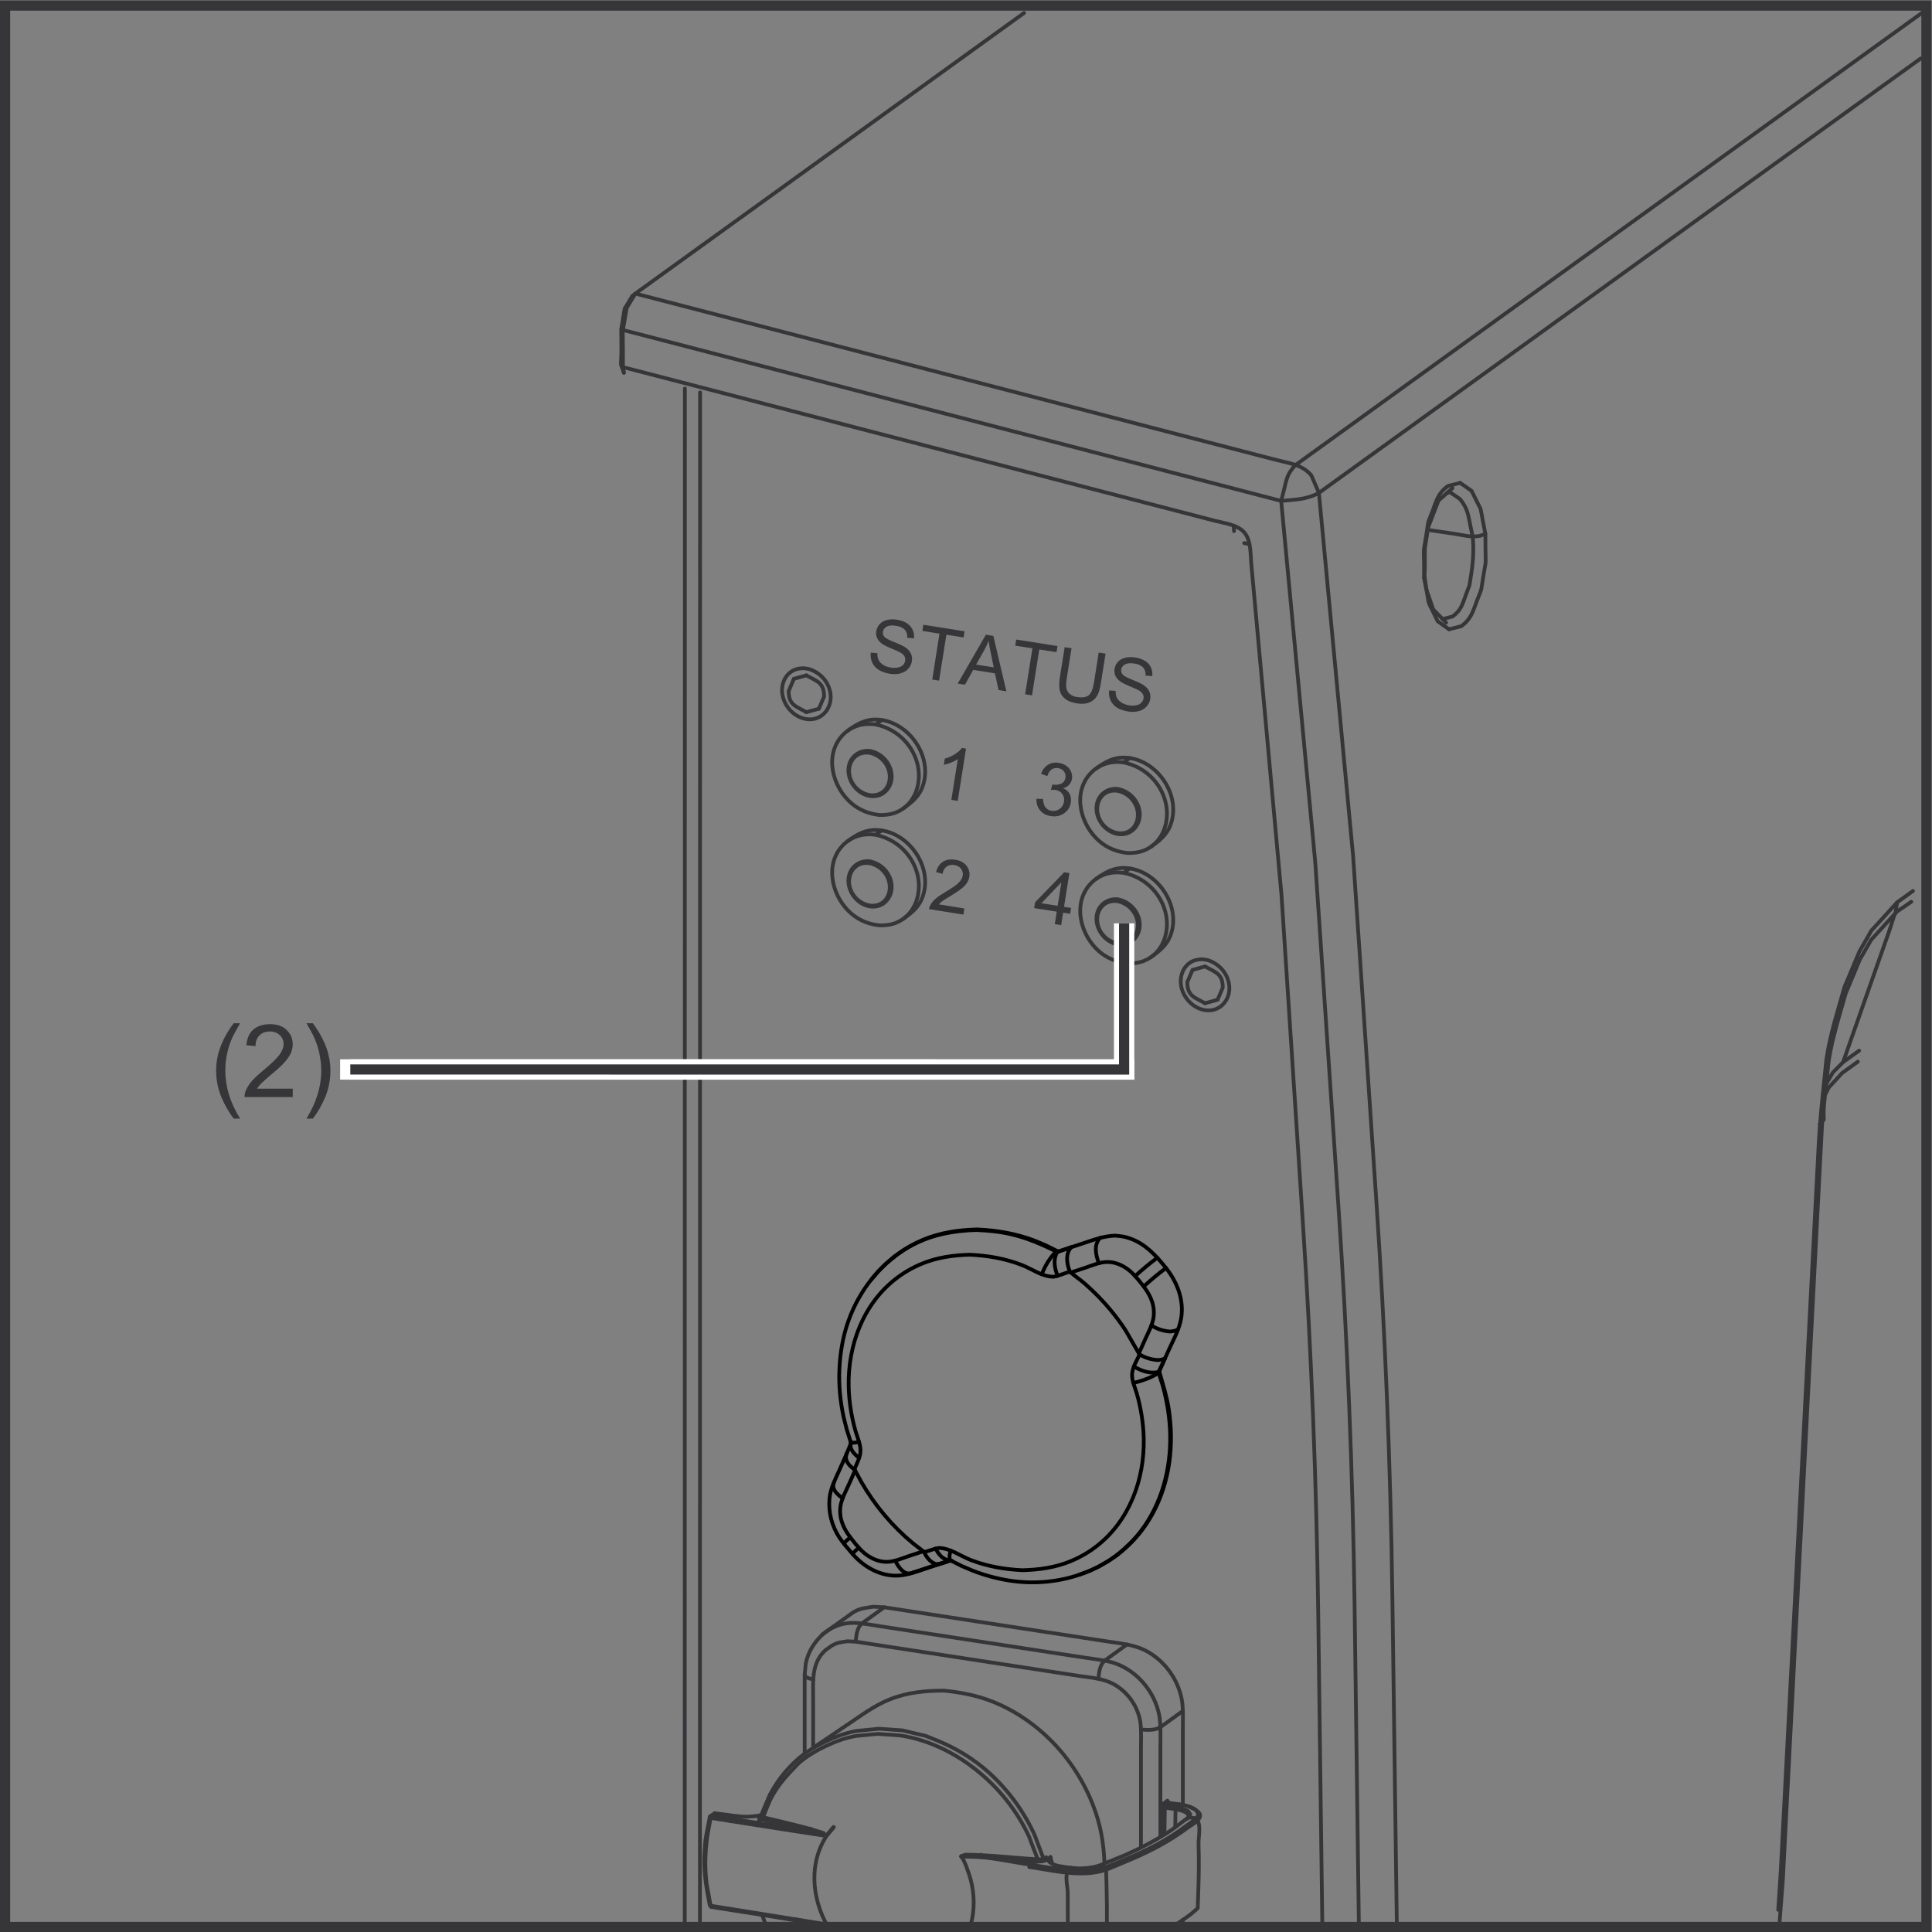 <?xml version="1.0" encoding="UTF-8" standalone="no"?>
<svg
   xmlns:dc="http://purl.org/dc/elements/1.1/"
   xmlns:cc="http://creativecommons.org/ns#"
   xmlns:rdf="http://www.w3.org/1999/02/22-rdf-syntax-ns#"
   xmlns:svg="http://www.w3.org/2000/svg"
   xmlns="http://www.w3.org/2000/svg"
   xmlns:sodipodi="http://sodipodi.sourceforge.net/DTD/sodipodi-0.dtd"
   xmlns:inkscape="http://www.inkscape.org/namespaces/inkscape"
   version="1.1"
   id="svg2"
   xml:space="preserve"
   width="253.227"
   height="253.227"
   viewBox="0 0 253.227 253.227"
   sodipodi:docname="secured..eps"><rect x="0" y="0" width="253.227" height="253.227" fill="#808080" stroke="none"/><defs
     id="defs6"><clipPath
       clipPathUnits="userSpaceOnUse"
       id="clipPath258"><path
         d="M 0,0 V 0 0 0 Z"
         clip-rule="evenodd"
         id="path256" /></clipPath></defs><sodipodi:namedview
     pagecolor="#ffffff"
     bordercolor="#666666"
     borderopacity="1"
     objecttolerance="10"
     gridtolerance="10"
     guidetolerance="10"
     inkscape:pageopacity="0"
     inkscape:pageshadow="2"
     inkscape:window-width="640"
     inkscape:window-height="480"
     id="namedview4" /><g
     id="g10"
     inkscape:groupmode="layer"
     inkscape:label="ink_ext_XXXXXX"
     transform="matrix(1.333,0,0,-1.333,0,253.227)"><g
       id="g12"
       transform="scale(0.1)"><path
         d="m 613.449,1533.17 c -4.488,12.57 -2.449,4.41 -2.449,25.07 0,21.6 -0.969,12.24 1.59,28.09 0,0 0,0 1.582,9.82 0,0 0,0 7.617,12.62 0,0 0,0 2.93,2.23 0,0 0,0 15.562,11.24 0,0 0,0 366.659,264.7"
         style="fill:none;stroke:#363639;stroke-width:3.69;stroke-linecap:round;stroke-linejoin:miter;stroke-miterlimit:4;stroke-dasharray:none;stroke-opacity:1"
         id="path14" /><path
         d="m 1889.66,1886.92 c 0,0 0,0 -600.19,-433.2 0,0 0,0 -15.54,-11.22 -8.59,-8.92 -8.77,-14.14 -11.47,-24.66 0,0 0,0 -2.72,-10.68 0,0 0,0 1.81,-19.1 0,0 0,0 29.96,-317.93 0,0 0,0 1.79,-19.13 0,0 0,0 1.29,-19.15 0,0 0,0 21.38,-317.338 8.82,-130.883 14.16,-262.102 15.94,-393.184 0,0 0,0 4.24,-315.418"
         style="fill:none;stroke:#363639;stroke-width:3.69;stroke-linecap:round;stroke-linejoin:miter;stroke-miterlimit:4;stroke-dasharray:none;stroke-opacity:1"
         id="path16" /><path
         d="m 1888.55,1842.17 c 0,0 0,0 -576.15,-415.89 0,0 0,0 -15.55,-11.26 -12.17,-6.62 -23.87,-6.6 -37.11,-7.86 0,0 0,0 -18.56,4.83 0,0 0,0 -610.09,158.43 0,0 0,0 -18.59,4.79 0,0 0,0 -1.5,1.29"
         style="fill:none;stroke:#363639;stroke-width:3.69;stroke-linecap:round;stroke-linejoin:miter;stroke-miterlimit:4;stroke-dasharray:none;stroke-opacity:1"
         id="path18" /><path
         d="m 860.898,1078.84 c 19.622,-4.04 35.454,-18.27 40.903,-37.73 5.238,-18.9 -1.52,-41.05 -20.77,-48.801 -5.211,-2.09 -10.402,-2.559 -15.91,-2.559 -10.441,1.031 -19.84,4.66 -27.902,11.51 -18.547,15.71 -26.918,46.79 -9.289,66.4 5.359,5.95 12.679,9.87 20.59,11.18 2.71,0.39 5.48,0.54 8.218,0.39 0,0 0,0 4.16,-0.39 0,0 0,0 6.051,4.32"
         style="fill:none;stroke:#363639;stroke-width:3.69;stroke-linecap:round;stroke-linejoin:miter;stroke-miterlimit:4;stroke-dasharray:none;stroke-opacity:1"
         id="path20" /><path
         d="m 833.852,1072.9 c 8.988,6.51 17.437,11.24 28.918,10.65 31.41,-1.58 56.128,-38.19 43.609,-67.74 -3.848,-9.01 -10.649,-14.16 -18.367,-19.732"
         style="fill:none;stroke:#363639;stroke-width:3.69;stroke-linecap:round;stroke-linejoin:miter;stroke-miterlimit:4;stroke-dasharray:none;stroke-opacity:1"
         id="path22" /><path
         d="m 855.488,1052.72 c 0,0 0,0 -2.078,0.24 -12.89,-0.01 -21.199,-10.9 -18.82,-23.54 1.898,-10.27 10.359,-19.41 20.898,-21.02 13.75,-2.08 23.352,10.25 20.942,23.31 -2.008,10.65 -10.399,18.84 -20.942,21.01"
         style="fill:none;stroke:#363639;stroke-width:3.69;stroke-linecap:round;stroke-linejoin:miter;stroke-miterlimit:4;stroke-dasharray:none;stroke-opacity:1"
         id="path24" /><path
         d="m 854.922,1050.94 c 9.168,-1.85 16.609,-8.58 19.137,-17.68 2.492,-8.88 -0.719,-19.32 -9.7,-22.93 -2.449,-0.97 -4.91,-1.21 -7.5,-1.21 -10.007,1.04 -18.418,8.12 -21.16,17.89 -2.648,9.55 1.34,20.68 11.539,23.54 2.563,0.71 5.032,0.65 7.684,0.39"
         style="fill:none;stroke:#363639;stroke-width:3.69;stroke-linecap:round;stroke-linejoin:miter;stroke-miterlimit:4;stroke-dasharray:none;stroke-opacity:1"
         id="path26" /><path
         d="m 1104.83,1041.41 c 19.58,-3.99 35.42,-18.28 40.86,-37.7 5.28,-18.882 -1.49,-41.05 -20.73,-48.788 -5.19,-2.082 -10.4,-2.582 -15.93,-2.582 -10.42,1.09 -19.82,4.719 -27.92,11.531 -18.54,15.731 -26.9,46.819 -9.25,66.399 5.35,5.99 12.67,9.88 20.6,11.14 2.73,0.45 5.47,0.56 8.21,0.45 0,0 0,0 4.16,-0.45 0,0 0,0 6.02,4.34"
         style="fill:none;stroke:#363639;stroke-width:3.69;stroke-linecap:round;stroke-linejoin:miter;stroke-miterlimit:4;stroke-dasharray:none;stroke-opacity:1"
         id="path28" /><path
         d="m 1077.78,1035.52 c 8.99,6.48 17.41,11.28 28.87,10.69 31.48,-1.61 56.16,-38.25 43.65,-67.78 -3.86,-9.039 -10.68,-14.129 -18.36,-19.75"
         style="fill:none;stroke:#363639;stroke-width:3.69;stroke-linecap:round;stroke-linejoin:miter;stroke-miterlimit:4;stroke-dasharray:none;stroke-opacity:1"
         id="path30" /><path
         d="m 1099.41,1015.37 c 0,0 0,0 -2.07,0.2 -12.9,-0.03 -21.2,-10.91 -18.85,-23.48 1.94,-10.32 10.39,-19.442 20.92,-21.059 13.78,-2.121 23.36,10.278 20.95,23.27 -1.99,10.709 -10.4,18.919 -20.95,21.069"
         style="fill:none;stroke:#363639;stroke-width:3.69;stroke-linecap:round;stroke-linejoin:miter;stroke-miterlimit:4;stroke-dasharray:none;stroke-opacity:1"
         id="path32" /><path
         d="m 1098.81,1013.58 c 9.21,-1.9 16.64,-8.6 19.2,-17.74 2.47,-8.84 -0.71,-19.231 -9.73,-22.879 -2.44,-0.981 -4.9,-1.16 -7.49,-1.16 -10.04,0.969 -18.43,8.09 -21.14,17.879 -2.65,9.531 1.31,20.65 11.49,23.45 2.57,0.74 5.04,0.72 7.67,0.45"
         style="fill:none;stroke:#363639;stroke-width:3.69;stroke-linecap:round;stroke-linejoin:miter;stroke-miterlimit:4;stroke-dasharray:none;stroke-opacity:1"
         id="path34" /><path
         d="m 1104.87,1149.96 c 19.57,-3.97 35.41,-18.23 40.85,-37.69 5.25,-18.87 -1.49,-41.07 -20.76,-48.81 -5.19,-2.06 -10.4,-2.55 -15.91,-2.55 -10.44,1.04 -19.84,4.66 -27.91,11.51 -18.54,15.71 -26.93,46.81 -9.28,66.43 5.38,5.92 12.67,9.82 20.6,11.11 2.73,0.44 5.47,0.59 8.21,0.44 0,0 0,0 4.2,-0.44 0,0 0,0 6,4.36"
         style="fill:none;stroke:#363639;stroke-width:3.69;stroke-linecap:round;stroke-linejoin:miter;stroke-miterlimit:4;stroke-dasharray:none;stroke-opacity:1"
         id="path36" /><path
         d="m 1077.78,1144.05 c 8.99,6.52 17.44,11.28 28.93,10.69 31.42,-1.61 56.1,-38.22 43.59,-67.74 -3.86,-9.01 -10.62,-14.2 -18.36,-19.76"
         style="fill:none;stroke:#363639;stroke-width:3.69;stroke-linecap:round;stroke-linejoin:miter;stroke-miterlimit:4;stroke-dasharray:none;stroke-opacity:1"
         id="path38" /><path
         d="m 1099.41,1123.87 c 0,0 0,0 -2.07,0.27 -12.9,-0.03 -21.2,-10.92 -18.85,-23.54 1.94,-10.29 10.42,-19.4 20.92,-21.04 13.78,-2.08 23.36,10.27 20.95,23.3 -1.99,10.72 -10.4,18.87 -20.95,21.01"
         style="fill:none;stroke:#363639;stroke-width:3.69;stroke-linecap:round;stroke-linejoin:miter;stroke-miterlimit:4;stroke-dasharray:none;stroke-opacity:1"
         id="path40" /><path
         d="m 1098.85,1122.09 c 9.2,-1.84 16.61,-8.57 19.16,-17.68 2.47,-8.89 -0.71,-19.28 -9.73,-22.94 -2.44,-0.95 -4.9,-1.19 -7.49,-1.19 -10.01,1.06 -18.43,8.12 -21.14,17.92 -2.65,9.52 1.34,20.7 11.52,23.5 2.54,0.72 5.03,0.69 7.68,0.39"
         style="fill:none;stroke:#363639;stroke-width:3.69;stroke-linecap:round;stroke-linejoin:miter;stroke-miterlimit:4;stroke-dasharray:none;stroke-opacity:1"
         id="path42" /><path
         d="m 860.91,1187.33 c 19.61,-3.98 35.442,-18.27 40.891,-37.7 5.238,-18.88 -1.52,-41.05 -20.723,-48.79 -5.207,-2.08 -10.437,-2.56 -15.957,-2.56 -10.441,1.05 -19.84,4.71 -27.902,11.53 -18.547,15.71 -26.918,46.8 -9.289,66.39 5.359,5.98 12.699,9.86 20.59,11.13 2.71,0.44 5.48,0.57 8.218,0.44 0,0 0,0 4.172,-0.44 0,0 0,0 6.039,4.35"
         style="fill:none;stroke:#363639;stroke-width:3.69;stroke-linecap:round;stroke-linejoin:miter;stroke-miterlimit:4;stroke-dasharray:none;stroke-opacity:1"
         id="path44" /><path
         d="m 833.852,1181.44 c 8.988,6.52 17.437,11.28 28.918,10.71 31.441,-1.6 56.171,-38.28 43.609,-67.79 -3.82,-9.03 -10.649,-14.17 -18.367,-19.73"
         style="fill:none;stroke:#363639;stroke-width:3.69;stroke-linecap:round;stroke-linejoin:miter;stroke-miterlimit:4;stroke-dasharray:none;stroke-opacity:1"
         id="path46" /><path
         d="m 855.52,1161.31 c 0,0 0,0 -2.11,0.18 -12.859,-0.03 -21.191,-10.91 -18.82,-23.48 1.93,-10.32 10.359,-19.46 20.93,-21.04 13.718,-2.14 23.332,10.27 20.91,23.25 -2.008,10.71 -10.399,18.93 -20.91,21.09"
         style="fill:none;stroke:#363639;stroke-width:3.69;stroke-linecap:round;stroke-linejoin:miter;stroke-miterlimit:4;stroke-dasharray:none;stroke-opacity:1"
         id="path48" /><path
         d="m 854.922,1159.5 c 9.168,-1.88 16.609,-8.57 19.137,-17.73 2.492,-8.84 -0.661,-19.24 -9.7,-22.87 -2.449,-0.98 -4.91,-1.21 -7.5,-1.21 -10.007,0.99 -18.398,8.12 -21.16,17.89 -2.648,9.55 1.34,20.68 11.539,23.5 2.563,0.7 5.032,0.66 7.684,0.42"
         style="fill:none;stroke:#363639;stroke-width:3.69;stroke-linecap:round;stroke-linejoin:miter;stroke-miterlimit:4;stroke-dasharray:none;stroke-opacity:1"
         id="path50" /><path
         d="m 1019.03,69.289 -54.94,4.422 0.449,2.231"
         style="fill:none;stroke:#363639;stroke-width:3.69;stroke-linecap:round;stroke-linejoin:miter;stroke-miterlimit:4;stroke-dasharray:none;stroke-opacity:1"
         id="path52" /><path
         d="m 791.211,174.93 v 78.039"
         style="fill:none;stroke:#363639;stroke-width:3.69;stroke-linecap:round;stroke-linejoin:miter;stroke-miterlimit:4;stroke-dasharray:none;stroke-opacity:1"
         id="path54" /><path
         d="m 795.809,99.519 1.07,2.11"
         style="fill:none;stroke:#363639;stroke-width:3.69;stroke-linecap:round;stroke-linejoin:miter;stroke-miterlimit:4;stroke-dasharray:none;stroke-opacity:1"
         id="path56" /><path
         d="m 703.461,115.609 -0.563,1.153"
         style="fill:none;stroke:#363639;stroke-width:3.69;stroke-linecap:round;stroke-linejoin:miter;stroke-miterlimit:4;stroke-dasharray:none;stroke-opacity:1"
         id="path58" /><path
         d="m 1032.92,73.602 1.62,-6.231"
         style="fill:none;stroke:#363639;stroke-width:3.69;stroke-linecap:round;stroke-linejoin:miter;stroke-miterlimit:4;stroke-dasharray:none;stroke-opacity:1"
         id="path60" /><path
         d="m 1160.55,124.102 -0.65,1.207"
         style="fill:none;stroke:#363639;stroke-width:3.69;stroke-linecap:round;stroke-linejoin:miter;stroke-miterlimit:4;stroke-dasharray:none;stroke-opacity:1"
         id="path62" /><path
         d="m 1054.05,61.871 -0.59,1.199"
         style="fill:none;stroke:#363639;stroke-width:3.69;stroke-linecap:round;stroke-linejoin:miter;stroke-miterlimit:4;stroke-dasharray:none;stroke-opacity:1"
         id="path64" /><path
         d="m 1051.2,62.301 -0.65,1.211"
         style="fill:none;stroke:#363639;stroke-width:3.69;stroke-linecap:round;stroke-linejoin:miter;stroke-miterlimit:4;stroke-dasharray:none;stroke-opacity:1"
         id="path66" /><path
         d="m 718.621,21.57 -0.66,1.18"
         style="fill:none;stroke:#363639;stroke-width:3.69;stroke-linecap:round;stroke-linejoin:miter;stroke-miterlimit:4;stroke-dasharray:none;stroke-opacity:1"
         id="path68" /><path
         d="m 814.328,4.57 -0.719,1.09"
         style="fill:none;stroke:#363639;stroke-width:3.69;stroke-linecap:round;stroke-linejoin:miter;stroke-miterlimit:4;stroke-dasharray:none;stroke-opacity:1"
         id="path70" /><path
         d="m 819.898,103.109 -5.847,-7.121"
         style="fill:none;stroke:#363639;stroke-width:3.69;stroke-linecap:round;stroke-linejoin:miter;stroke-miterlimit:4;stroke-dasharray:none;stroke-opacity:1"
         id="path72" /><path
         d="m 813.609,96.078 5.922,7.16"
         style="fill:none;stroke:#363639;stroke-width:3.69;stroke-linecap:round;stroke-linejoin:miter;stroke-miterlimit:4;stroke-dasharray:none;stroke-opacity:1"
         id="path74" /><path
         d="m 718.621,111.301 -0.66,-2.16"
         style="fill:none;stroke:#363639;stroke-width:3.69;stroke-linecap:round;stroke-linejoin:miter;stroke-miterlimit:4;stroke-dasharray:none;stroke-opacity:1"
         id="path76" /><path
         d="m 724.469,113.941 -21.571,2.821 -3.488,-2.5 -1.519,-0.992"
         style="fill:none;stroke:#363639;stroke-width:3.69;stroke-linecap:round;stroke-linejoin:miter;stroke-miterlimit:4;stroke-dasharray:none;stroke-opacity:1"
         id="path78" /><path
         d="m 749.09,110.73 c 3.629,7.141 5.941,15.04 9.762,22.09 5.078,9.328 11.699,17.719 19.007,25.379 0,0 0,0 7.262,7.621 7.899,6.891 17.008,12.321 26.438,16.801 9.531,4.57 19.55,8.27 30,10.149 0,0 0,0 10.781,1.019 0,0 0,0 10.789,1.012 0,0 0,0 11.101,-0.77 0,0 0,0 11.071,-0.793 27.039,-4.16 52.359,-16.457 73.73,-33.226 22.309,-17.481 40.66,-40.121 52.669,-65.942 0,0 0,0 4.29,-11.289 0,0 0,0 4.35,-11.262 0,0 0,0 -0.42,-2.281"
         style="fill:none;stroke:#363639;stroke-width:3.69;stroke-linecap:round;stroke-linejoin:miter;stroke-miterlimit:4;stroke-dasharray:none;stroke-opacity:1"
         id="path80" /><path
         d="m 748.078,113.719 c 0,0 0,0 9.07,21.461 6.563,12.859 16.071,24.711 26.821,34.332 8.031,7.25 17.519,12.886 27.152,17.566 9.867,4.774 20.199,8.633 30.981,10.641 0,0 0,0 11.148,1.07 0,0 0,0 11.16,1.082 0,0 0,0 11.41,-0.793 0,0 0,0 11.45,-0.816 0,0 0,0 11.429,-2.723 0,0 0,0 11.43,-2.68 0,0 0,0 11.16,-4.48 18.981,-7.668 36.699,-18.52 51.883,-32.359 18.406,-16.731 33.928,-38.04 44.188,-60.739 0,0 0,0 4.37,-11.66 0,0 0,0 4.38,-11.672 0,0 0,0 1.58,-1.551"
         style="fill:none;stroke:#363639;stroke-width:3.69;stroke-linecap:round;stroke-linejoin:miter;stroke-miterlimit:4;stroke-dasharray:none;stroke-opacity:1"
         id="path82" /><path
         d="m 1012.19,63.91 c 21.8,-3.191 45.35,-9.172 67.43,-4.809 8.1,1.547 13.69,4.488 21.64,7.738 12.86,5.27 25.63,10.801 37.86,17.442 10.39,5.617 20.32,12.027 29.82,19.078 2.2,1.711 15.42,8.332 9.67,14.321 0,0 0,0 -3.48,2.851 0,0 0,0 -5.45,2.469"
         style="fill:none;stroke:#363639;stroke-width:3.69;stroke-linecap:round;stroke-linejoin:miter;stroke-miterlimit:4;stroke-dasharray:none;stroke-opacity:1"
         id="path84" /><path
         d="m 945.129,74.211 c 0,0 0,0 18.961,-0.5 16.148,-1.551 32.82,-5.109 48.84,-7.562 0,0 0,0 29.38,-4.387 9.15,-1.402 18.06,-2.5 27.38,-1.812 11.3,0.859 19.88,4.551 30.41,8.832 12.83,5.238 25.56,10.797 37.77,17.391 10.36,5.59 20.24,11.969 29.64,19.047 9.97,7.429 6.96,3.359 11.01,10.48"
         style="fill:none;stroke:#363639;stroke-width:3.69;stroke-linecap:round;stroke-linejoin:miter;stroke-miterlimit:4;stroke-dasharray:none;stroke-opacity:1"
         id="path86" /><path
         d="m 1147.9,129.039 2.19,-3.328"
         style="fill:none;stroke:#363639;stroke-width:3.69;stroke-linecap:round;stroke-linejoin:miter;stroke-miterlimit:4;stroke-dasharray:none;stroke-opacity:1"
         id="path88" /><path
         d="m 1176.29,111.762 c 0,0 0,0 -7.68,1 0,0 0,0 -17.23,-12.84 -13.92,-9.25 -29.1,-17.141 -44.32,-23.961 0,0 0,0 -26.75,-10.871 0,0 0,0 -1.1,-1.328"
         style="fill:none;stroke:#363639;stroke-width:3.69;stroke-linecap:round;stroke-linejoin:miter;stroke-miterlimit:4;stroke-dasharray:none;stroke-opacity:1"
         id="path90" /><path
         d="m 954.121,6.02 0.207,0.68 c 4.262,14.699 3.922,30.492 0,45.223 -0.957,3.598 -6.226,19.918 -9.348,22.398"
         style="fill:none;stroke:#363639;stroke-width:3.69;stroke-linecap:round;stroke-linejoin:miter;stroke-miterlimit:4;stroke-dasharray:none;stroke-opacity:1"
         id="path92" /><path
         d="m 1028.61,73.469 c -3.18,-1.949 -1.57,-1.309 -4.76,-2.109 -24.881,1.101 -49.522,4.531 -74.409,4.66 0,0 0,0 -4.222,-1.359"
         style="fill:none;stroke:#363639;stroke-width:3.69;stroke-linecap:round;stroke-linejoin:miter;stroke-miterlimit:4;stroke-dasharray:none;stroke-opacity:1"
         id="path94" /><path
         d="m 1088.35,5.809 c 0.18,12.09 0.08,24.113 -0.24,36.25 0,0 0,0 -0.48,19.223 0,0 0,0 -1.16,1.98 0,0 0,0 -6.16,1.828 -6.72,-1.871 -12.75,-2.5 -19.76,-2.59 0,0 0,0 -7.09,0.57 -8.07,-4.16 -3.63,-17.32 -3.59,-23.832 0.09,-11.469 0.14,-22.93 0.11,-34.398"
         style="fill:none;stroke:#363639;stroke-width:3.69;stroke-linecap:round;stroke-linejoin:miter;stroke-miterlimit:4;stroke-dasharray:none;stroke-opacity:1"
         id="path96" /><path
         d="m 1151.83,4.68 c 6.43,3.91 12.71,8.102 18.83,12.641 0,0 0,0 5.63,4.801 0,0 0,0 1.4,1.469 0,0 0,0 0.65,19.192 0.48,14.438 0.65,28.48 0.16,42.949 -0.3,8.57 3.09,19.07 -2.21,26.032"
         style="fill:none;stroke:#363639;stroke-width:3.69;stroke-linecap:round;stroke-linejoin:miter;stroke-miterlimit:4;stroke-dasharray:none;stroke-opacity:1"
         id="path98" /><path
         d="m 1121.88,83.262 c 0,0 0,0 0,19.179 0,0 0,0 0,77.45 0,5.5 0.6,20.238 -0.8,27.757 -2.71,14.711 -12.11,27.973 -25,35.473 -10.65,6.238 -23.01,6.891 -34.99,8.66 0,0 0,0 -200.75,30.778 0,0 0,0 -18.93,2.921 0,0 0,0 -8.18,0.399 -6.82,-1.129 -8.941,-0.848 -15.089,-4.18 0,0 0,0 -6.34,-4.449 -14.141,-12.512 -12.242,-30.871 -12.242,-48.02 0,0 0,0 0,-29.019 0,0 0,0 0,-19.191"
         style="fill:none;stroke:#363639;stroke-width:3.69;stroke-linecap:round;stroke-linejoin:miter;stroke-miterlimit:4;stroke-dasharray:none;stroke-opacity:1"
         id="path100" /><path
         d="m 746.199,112.301 c 1.699,-1.211 1.281,-1.211 2.891,-1.571 0,0 0,0 18.68,-4.46 14.332,-3.45 28.699,-6.95 43.039,-10.54"
         style="fill:none;stroke:#363639;stroke-width:3.69;stroke-linecap:round;stroke-linejoin:miter;stroke-miterlimit:4;stroke-dasharray:none;stroke-opacity:1"
         id="path102" /><path
         d="m 813.809,96.051 c 0,0 0,0 -1.329,-1.629 -27.199,4.188 -54.429,8.297 -81.609,12.68 0,0 0,0 -12.91,2.039 0,0 0,0 -9.621,1.531 0,0 0,0 -9.61,1.476 0,0 0,0 -0.839,1.122"
         style="fill:none;stroke:#363639;stroke-width:3.69;stroke-linecap:round;stroke-linejoin:miter;stroke-miterlimit:4;stroke-dasharray:none;stroke-opacity:1"
         id="path104" /><path
         d="m 809.922,97.238 c -13.524,4.551 -27.184,7.832 -41.07,11.153 0,0 0,0 -18.641,4.519 -1.711,0.418 0.098,-0.351 -2.133,0.809"
         style="fill:none;stroke:#363639;stroke-width:3.69;stroke-linecap:round;stroke-linejoin:miter;stroke-miterlimit:4;stroke-dasharray:none;stroke-opacity:1"
         id="path106" /><path
         d="m 799.559,248.43 c -2.368,0.558 -5.5,0.929 -7.457,2.679 0,0 0,0 -0.891,1.86 0,0 0,0 1.027,10.742 0.653,3.918 2.653,9.609 4.524,13.16 8.218,15.438 22.058,26.098 39.937,27.059 8.461,0.422 22.621,-2.399 29.672,-3.43 0,0 0,0 200.779,-30.809 7.8,-1.203 21.31,-2.589 29.65,-5.621 22.11,-7.961 38.84,-28.429 43.12,-51.41 1.64,-8.851 1.07,-22.332 1.07,-30.422 0,0 0,0 0,-69.347 0,0 0,0 0,-19.2"
         style="fill:none;stroke:#363639;stroke-width:3.69;stroke-linecap:round;stroke-linejoin:miter;stroke-miterlimit:4;stroke-dasharray:none;stroke-opacity:1"
         id="path108" /><path
         d="m 1155.57,103.051 0.27,17.648 0.65,2.082 3.41,2.528"
         style="fill:none;stroke:#363639;stroke-width:3.69;stroke-linecap:round;stroke-linejoin:miter;stroke-miterlimit:4;stroke-dasharray:none;stroke-opacity:1"
         id="path110" /><path
         d="m 1178.52,115.699 c 0,0 0,0 -2.31,3.922 -6.92,5.731 -18.37,5.981 -26.76,7.258 0,0 0,0 -3.42,-2.5 0,0 0,0 -0.66,-2.078 0,0 0,0 -0.21,-13.11 0,0 0,0 -0.18,-13.113"
         style="fill:none;stroke:#363639;stroke-width:3.69;stroke-linecap:round;stroke-linejoin:miter;stroke-miterlimit:4;stroke-dasharray:none;stroke-opacity:1"
         id="path112" /><path
         d="m 1086.05,67.398 c -0.65,14.172 -2.23,27.762 -6.05,41.454 -13.8,49.32 -49.37,92.468 -95.852,114.179 -17.976,8.43 -36.218,12.27 -55.839,14.297 -18.618,0 -36.188,-1.687 -53.661,-8.707 -14.339,-5.742 -26.609,-14.801 -39.367,-23.383 0,0 0,0 -17.98,-12.179 0,0 0,0 -15.949,-10.7"
         style="fill:none;stroke:#363639;stroke-width:3.69;stroke-linecap:round;stroke-linejoin:miter;stroke-miterlimit:4;stroke-dasharray:none;stroke-opacity:1"
         id="path114" /><path
         d="m 757.148,135.18 -8.718,-20.7 -2.231,-2.179"
         style="fill:none;stroke:#363639;stroke-width:3.69;stroke-linecap:round;stroke-linejoin:miter;stroke-miterlimit:4;stroke-dasharray:none;stroke-opacity:1"
         id="path116" /><path
         d="m 743.82,105 c 1.129,3.27 3.602,5.262 5.559,8.031"
         style="fill:none;stroke:#363639;stroke-width:3.69;stroke-linecap:round;stroke-linejoin:miter;stroke-miterlimit:4;stroke-dasharray:none;stroke-opacity:1"
         id="path118" /><path
         d="m 795.809,99.519 c -32.137,4.872 -64.278,9.832 -96.399,14.742"
         style="fill:none;stroke:#363639;stroke-width:3.69;stroke-linecap:round;stroke-linejoin:miter;stroke-miterlimit:4;stroke-dasharray:none;stroke-opacity:1"
         id="path120" /><path
         d="m 718.621,111.301 c 0,0 0,0 5.91,2.64 0,0 0,0 6.489,-0.543 5.98,-0.187 11.699,0.411 17.558,1.571"
         style="fill:none;stroke:#363639;stroke-width:3.69;stroke-linecap:round;stroke-linejoin:miter;stroke-miterlimit:4;stroke-dasharray:none;stroke-opacity:1"
         id="path122" /><path
         d="M 810.809,7.02 C 788.672,10.18 766.68,14.051 744.59,17.539 c 0,0 0,0 -25.969,4.031 0,0 0,0 -19.211,3.059 0,0 0,0 -1.519,1.781 0,0 0,0 -1.993,10.59 -2.527,13.488 -3.988,26.969 -3.128,40.719 0.96,15.543 0.519,11.152 3.101,24.851 0,0 0,0 2.02,10.7 0,0 4.168,2.949 5.007,3.492"
         style="fill:none;stroke:#363639;stroke-width:3.69;stroke-linecap:round;stroke-linejoin:miter;stroke-miterlimit:4;stroke-dasharray:none;stroke-opacity:1"
         id="path124" /><path
         d="m 699.41,114.262 c 0,0 0,0 -0.68,-2.114 0,0 0,0 -1.96,-10.589 -3.34,-17.79 -4.168,-36.098 -2,-54.11 0,0 0,0 2,-10.801 0,0 0,0 1.96,-10.809 0,0 0,0 0.68,-1.211"
         style="fill:none;stroke:#363639;stroke-width:3.69;stroke-linecap:round;stroke-linejoin:miter;stroke-miterlimit:4;stroke-dasharray:none;stroke-opacity:1"
         id="path126" /><path
         d="m 809.922,6.262 -13.043,1.816 -1.07,1.082 -14.629,3.488"
         style="fill:none;stroke:#363639;stroke-width:3.69;stroke-linecap:round;stroke-linejoin:miter;stroke-miterlimit:4;stroke-dasharray:none;stroke-opacity:1"
         id="path128" /><path
         d="m 813.809,5.59 -1.329,1.988 -18.929,3.062 -75.86,12.168 -18.961,3.031 -0.839,0.57"
         style="fill:none;stroke:#363639;stroke-width:3.69;stroke-linecap:round;stroke-linejoin:miter;stroke-miterlimit:4;stroke-dasharray:none;stroke-opacity:1"
         id="path130" /><path
         d="M 749.41,16.77 C 750.871,12.621 752.391,8.5 754.02,4.43"
         style="fill:none;stroke:#363639;stroke-width:3.69;stroke-linecap:round;stroke-linejoin:miter;stroke-miterlimit:4;stroke-dasharray:none;stroke-opacity:1"
         id="path132" /><path
         d="M 1163.05,1.969 V 12.012"
         style="fill:none;stroke:#363639;stroke-width:3.69;stroke-linecap:round;stroke-linejoin:miter;stroke-miterlimit:4;stroke-dasharray:none;stroke-opacity:1"
         id="path134" /><path
         d="m 1032.92,73.602 c -2.55,-1.41 -5.14,-3.68 -8.17,-4.121 0,0 0,0 -4.83,-0.242 0,0 0,0 -0.89,0.051 -6.79,-3.488 -5.39,-0.938 -6.84,-5.379"
         style="fill:none;stroke:#363639;stroke-width:3.69;stroke-linecap:round;stroke-linejoin:miter;stroke-miterlimit:4;stroke-dasharray:none;stroke-opacity:1"
         id="path136" /><path
         d="m 1032.96,73.68 c -1.64,-3.508 -1.68,-1.91 -0.98,-4.629"
         style="fill:none;stroke:#363639;stroke-width:3.69;stroke-linecap:round;stroke-linejoin:miter;stroke-miterlimit:4;stroke-dasharray:none;stroke-opacity:1"
         id="path138" /><path
         d="m 1044.74,64.422 c -2.95,-3.191 -2.11,-1.524 -3.09,-4.781"
         style="fill:none;stroke:#363639;stroke-width:3.69;stroke-linecap:round;stroke-linejoin:miter;stroke-miterlimit:4;stroke-dasharray:none;stroke-opacity:1"
         id="path140" /><path
         d="m 1144.11,126.309 c 4.51,-4.52 0.51,-1.258 12.38,-3.528 3.61,-0.672 8.93,-1.66 12.06,-4.222 0,0 0,0 1.69,-2.879"
         style="fill:none;stroke:#363639;stroke-width:3.69;stroke-linecap:round;stroke-linejoin:miter;stroke-miterlimit:4;stroke-dasharray:none;stroke-opacity:1"
         id="path142" /><path
         d="m 1147.9,129.039 c 0,0 0,0 -3.79,-2.73 -0.86,-0.829 -1.24,-3.231 -1.27,-4.2 0,0 0,0 -0.21,-13.781 0,0 0,0 -0.21,-13.777"
         style="fill:none;stroke:#363639;stroke-width:3.69;stroke-linecap:round;stroke-linejoin:miter;stroke-miterlimit:4;stroke-dasharray:none;stroke-opacity:1"
         id="path144" /><path
         d="m 1168.67,112.91 c 0.18,3.559 -3.06,5.129 -6.04,6.149 -4.41,1.57 -13.3,2.632 -17.26,3.242 0,0 0,0 -2.53,-0.192"
         style="fill:none;stroke:#363639;stroke-width:3.69;stroke-linecap:round;stroke-linejoin:miter;stroke-miterlimit:4;stroke-dasharray:none;stroke-opacity:1"
         id="path146" /><path
         d="m 1167.21,111.301 c 2.17,2.258 1.04,0.879 3.03,4.379"
         style="fill:none;stroke:#363639;stroke-width:3.69;stroke-linecap:round;stroke-linejoin:miter;stroke-miterlimit:4;stroke-dasharray:none;stroke-opacity:1"
         id="path148" /><path
         d="m 1163.05,124.551 c 0,0 0,0 0,19.16 0,0 0,0 0,54.437 0,8.114 0.6,21.602 -1.04,30.473 -3.6,19.238 -15.93,36.707 -32.84,46.559 -12.43,7.25 -25.98,8.34 -39.96,10.468 0,0 0,0 -200.78,30.731 0,0 0,0 -18.961,2.902 0,0 0,0 -11.059,-7.961 0,0 0,0 -11.019,-7.941 0,0 0,0 -2.289,-2.699 -2.801,-4.711 -3.274,-9.91 -3.692,-15.2"
         style="fill:none;stroke:#363639;stroke-width:3.69;stroke-linecap:round;stroke-linejoin:miter;stroke-miterlimit:4;stroke-dasharray:none;stroke-opacity:1"
         id="path150" /><path
         d="m 869.469,319.281 c 0,0 0,0 -10.707,0.559 -7.883,-1.289 -12.711,-1.289 -19.774,-5.469 0,0 0,0 -30.398,-21.742"
         style="fill:none;stroke:#363639;stroke-width:3.69;stroke-linecap:round;stroke-linejoin:miter;stroke-miterlimit:4;stroke-dasharray:none;stroke-opacity:1"
         id="path152" /><path
         d="m 1080.07,248.879 c 0.42,5.293 0.89,10.543 3.75,15.223 0,0 0,0 2.29,2.679 0,0 0,0 11.01,7.969 0,0 0,0 11.04,7.988"
         style="fill:none;stroke:#363639;stroke-width:3.69;stroke-linecap:round;stroke-linejoin:miter;stroke-miterlimit:4;stroke-dasharray:none;stroke-opacity:1"
         id="path154" /><path
         d="m 1121.88,199.078 c 5.36,-0.43 10.62,-0.758 15.81,0.813 0,0 0,0 3.3,1.488 0,0 0,0 11.02,7.98 0,0 0,0 11.04,8"
         style="fill:none;stroke:#363639;stroke-width:3.69;stroke-linecap:round;stroke-linejoin:miter;stroke-miterlimit:4;stroke-dasharray:none;stroke-opacity:1"
         id="path156" /><path
         d="m 1052.77,63.148 c -6.39,1.031 -16.8,1.25 -21.69,6.531 0,0 0,0 -2.47,3.789"
         style="fill:none;stroke:#363639;stroke-width:3.69;stroke-linecap:round;stroke-linejoin:miter;stroke-miterlimit:4;stroke-dasharray:none;stroke-opacity:1"
         id="path158" /><path
         d="m 813.809,96.051 c -18.86,-27.141 -15.887,-62.711 0,-90.461"
         style="fill:none;stroke:#363639;stroke-width:3.69;stroke-linecap:round;stroke-linejoin:miter;stroke-miterlimit:4;stroke-dasharray:none;stroke-opacity:1"
         id="path160" /><path
         d="m 795.25,1241.89 c 0,0 0,0 -4.699,0.74 -3.102,-0.01 -6.039,-0.27 -8.961,-1.46 -9.828,-3.96 -14.051,-14.89 -12.199,-24.89 2.187,-11.6 11.668,-21.86 23.5,-23.65 15.449,-2.35 26.23,11.55 23.519,26.16 -2.082,11.19 -10.422,19.82 -21.16,23.1"
         style="fill:none;stroke:#363639;stroke-width:3.69;stroke-linecap:round;stroke-linejoin:miter;stroke-miterlimit:4;stroke-dasharray:none;stroke-opacity:1"
         id="path162" /><path
         d="m 1187.27,955.691 c 0,0 0,0 -4.71,0.739 -3.09,0 -6.03,-0.321 -8.95,-1.43 -9.85,-4.012 -14.08,-14.941 -12.2,-24.961 2.14,-11.539 11.67,-21.789 23.48,-23.629 15.44,-2.351 26.22,11.539 23.51,26.129 -2.06,11.223 -10.44,19.852 -21.13,23.152"
         style="fill:none;stroke:#363639;stroke-width:3.69;stroke-linecap:round;stroke-linejoin:miter;stroke-miterlimit:4;stroke-dasharray:none;stroke-opacity:1"
         id="path164" /><path
         d="m 780.578,1232.19 12.313,3.44"
         style="fill:none;stroke:#363639;stroke-width:3.69;stroke-linecap:round;stroke-linejoin:miter;stroke-miterlimit:4;stroke-dasharray:none;stroke-opacity:1"
         id="path166" /><path
         d="m 805.219,1202.84 -12.328,-3.43"
         style="fill:none;stroke:#363639;stroke-width:3.69;stroke-linecap:round;stroke-linejoin:miter;stroke-miterlimit:4;stroke-dasharray:none;stroke-opacity:1"
         id="path168" /><path
         d="m 1184.89,913.219 12.32,3.402"
         style="fill:none;stroke:#363639;stroke-width:3.69;stroke-linecap:round;stroke-linejoin:miter;stroke-miterlimit:4;stroke-dasharray:none;stroke-opacity:1"
         id="path170" /><path
         d="m 1184.89,949.41 -12.3,-3.449"
         style="fill:none;stroke:#363639;stroke-width:3.69;stroke-linecap:round;stroke-linejoin:miter;stroke-miterlimit:4;stroke-dasharray:none;stroke-opacity:1"
         id="path172" /><path
         d="M 673.43,1517.71 673.281,4.609"
         style="fill:none;stroke:#363639;stroke-width:3.69;stroke-linecap:round;stroke-linejoin:miter;stroke-miterlimit:4;stroke-dasharray:none;stroke-opacity:1"
         id="path174" /><path
         d="M 688.371,1513.83 688.219,4.359"
         style="fill:none;stroke:#363639;stroke-width:3.69;stroke-linecap:round;stroke-linejoin:miter;stroke-miterlimit:4;stroke-dasharray:none;stroke-opacity:1"
         id="path176" /><path
         d="m 780.578,1232.19 c 0,0 0,0 -5.09,-12.03 0,-14.05 7.563,-15 17.403,-20.75"
         style="fill:none;stroke:#363639;stroke-width:3.69;stroke-linecap:round;stroke-linejoin:miter;stroke-miterlimit:4;stroke-dasharray:none;stroke-opacity:1"
         id="path178" /><path
         d="m 805.219,1202.84 c 0,0 0,0 5.082,11.99 0,14.1 -7.551,15.06 -17.41,20.8"
         style="fill:none;stroke:#363639;stroke-width:3.69;stroke-linecap:round;stroke-linejoin:miter;stroke-miterlimit:4;stroke-dasharray:none;stroke-opacity:1"
         id="path180" /><path
         d="m 1172.59,945.961 c 0,0 0,0 -5.13,-11.973 0,-14.097 7.61,-15.078 17.43,-20.769"
         style="fill:none;stroke:#363639;stroke-width:3.69;stroke-linecap:round;stroke-linejoin:miter;stroke-miterlimit:4;stroke-dasharray:none;stroke-opacity:1"
         id="path182" /><path
         d="m 1184.89,949.41 c 9.86,-5.738 17.42,-6.719 17.42,-20.769 0,0 0,0 -5.1,-12.02"
         style="fill:none;stroke:#363639;stroke-width:3.69;stroke-linecap:round;stroke-linejoin:miter;stroke-miterlimit:4;stroke-dasharray:none;stroke-opacity:1"
         id="path184" /><path
         d="m 1213.02,1382.81 0.36,-5.4"
         style="fill:none;stroke:#363639;stroke-width:3.69;stroke-linecap:round;stroke-linejoin:miter;stroke-miterlimit:4;stroke-dasharray:none;stroke-opacity:1"
         id="path186" /><path
         d="m 1223.37,1365.68 5.21,-1.07"
         style="fill:none;stroke:#363639;stroke-width:3.69;stroke-linecap:round;stroke-linejoin:miter;stroke-miterlimit:4;stroke-dasharray:none;stroke-opacity:1"
         id="path188" /><path
         d="m 1422.98,1415.08 2.68,0.7"
         style="fill:none;stroke:#363639;stroke-width:3.69;stroke-linecap:round;stroke-linejoin:miter;stroke-miterlimit:4;stroke-dasharray:none;stroke-opacity:1"
         id="path190" /><path
         d="m 611,1540 c 0,0 0,0 1.5,-1.33 0,0 0,0 18.539,-4.77 0,0 0,0 563.411,-146.26 8.27,-2.14 22.49,-3.83 29.08,-11.55 6.74,-7.87 5.97,-21.84 6.8,-30.58 0,0 0,0 27.9,-305.95 0,0 0,0 1.75,-19.07 0,0 0,0 1.27,-19.18 0,0 0,0 19.91,-305.431 8.31,-126.918 13.32,-254.18 15,-381.359 0,0 0,0 3.98,-303.622 0,0 0,0 0,-5.34"
         style="fill:none;stroke:#363639;stroke-width:3.69;stroke-linecap:round;stroke-linejoin:miter;stroke-miterlimit:4;stroke-dasharray:none;stroke-opacity:1"
         id="path192" /><path
         d="m 1749.44,5.262 2.12,27.16 1.5,19.129 0.97,19.168 36.7,706.941 1.02,19.141"
         style="fill:none;stroke:#363639;stroke-width:3.69;stroke-linecap:round;stroke-linejoin:miter;stroke-miterlimit:4;stroke-dasharray:none;stroke-opacity:1"
         id="path194" /><path
         d="m 1789.31,794.449 c 6.98,6.86 2.28,1.242 4.46,21.449 0,0 0,0 4.24,39.711 2.37,16.153 6.66,31.903 11.12,47.461 0,0 0,0 0.49,1.68 0,0 0,0 5.33,18.469 0,0 0,0 13.87,33.133 0,0 0,0 11.05,19.199 0,0 0,0 23.85,26.189 0,0 0,0 1.68,10.69"
         style="fill:none;stroke:#363639;stroke-width:3.69;stroke-linecap:round;stroke-linejoin:miter;stroke-miterlimit:4;stroke-dasharray:none;stroke-opacity:1"
         id="path196" /><path
         d="m 1795.68,833.988 c 0,0 0,0 6.55,11.223 0,0 0,0 10.01,10.027 0,0 0,0 6.34,18.133 0,0 0,0 38.82,110.27 8.48,24.159 1.15,14.379 21.9,29.349"
         style="fill:none;stroke:#363639;stroke-width:3.69;stroke-linecap:round;stroke-linejoin:miter;stroke-miterlimit:4;stroke-dasharray:none;stroke-opacity:1"
         id="path198" /><path
         d="m 624.719,1611 c 0,0 0,0 -8.481,-14.01 0,0 0,0 -1.859,-10.87 -2.891,-16.89 -1.879,-7.25 -1.879,-29.14 0,0 0,0 0,-18.31 0,0 0,0 0.949,-5.5"
         style="fill:none;stroke:#363639;stroke-width:3.69;stroke-linecap:round;stroke-linejoin:miter;stroke-miterlimit:4;stroke-dasharray:none;stroke-opacity:1"
         id="path200" /><path
         d="m 1373.41,4.281 c 0,0 0,0 0,6.418 0,0 0,0 -4.29,316.18 -1.76,131.371 -7.13,262.851 -15.95,393.93 0,0 0,0 -21.42,318.151 0,0 0,0 -1.29,19.12 0,0 0,0 -1.81,19.13 0,0 0,0 -30.01,318.71 0,0 0,0 -1.79,19.1 0,0 0,0 -7.47,17.27 -8.81,10.59 -21.84,11.86 -33.99,15.02 0,0 0,0 -612.081,158.87 0,0 0,0 -18.59,4.82"
         style="fill:none;stroke:#363639;stroke-width:3.69;stroke-linecap:round;stroke-linejoin:miter;stroke-miterlimit:4;stroke-dasharray:none;stroke-opacity:1"
         id="path202" /><path
         d="m 1748.46,21.77 c 0,0 0,0 2.52,38.289 0,0 0,0 37.32,715.222 1.12,21.25 3.34,42.18 5.53,63.328 0,0 0,0 1.97,19.102 2.44,16.73 6.78,33.16 11.49,49.348 0,0 0,0 1.09,3.871 0,0 0,0 5.33,18.461 0,0 0,0 14.69,34.937 0,0 0,0 11.64,20.301 0,0 0,0 12.68,13.891 0,0 0,0 12.68,13.91 0,0 0,0 15.56,11.22"
         style="fill:none;stroke:#363639;stroke-width:3.69;stroke-linecap:round;stroke-linejoin:miter;stroke-miterlimit:4;stroke-dasharray:none;stroke-opacity:1"
         id="path204" /><path
         d="m 1812.25,855.301 15.79,11.32"
         style="fill:none;stroke:#363639;stroke-width:3.69;stroke-linecap:round;stroke-linejoin:miter;stroke-miterlimit:4;stroke-dasharray:none;stroke-opacity:1"
         id="path206" /><path
         d="m 1435.74,1424.87 c 0,0 0,0 -12.03,-3.06 -9.88,-7.13 -11.3,-14.45 -15.1,-24.47 -5.78,-15.24 -3.52,-7.13 -6.32,-24.53 -2.92,-18.19 -2.25,-8.97 -2.08,-27.56 0,0 0,0 0.07,-13.99 0,0 0,0 2.42,-12.42 2.98,-15.56 0.53,-8.58 6.65,-21.2 0,0 0,0 4.32,-8.87 0,0 0,0 11.13,-7.87"
         style="fill:none;stroke:#363639;stroke-width:3.69;stroke-linecap:round;stroke-linejoin:miter;stroke-miterlimit:4;stroke-dasharray:none;stroke-opacity:1"
         id="path208" /><path
         d="m 1421.91,1287.45 c 0,0 0,0 -12.7,13.04 0,0 0,0 -3.23,9.55 -4.73,13.97 -2.73,6.23 -5.32,23.31"
         style="fill:none;stroke:#363639;stroke-width:3.69;stroke-linecap:round;stroke-linejoin:miter;stroke-miterlimit:4;stroke-dasharray:none;stroke-opacity:1"
         id="path210" /><path
         d="m 1403.9,1378.65 c 0,0 0,0 18.98,-2.74 0,0 0,0 6.14,-0.91 8.9,-1.32 17.33,-3.97 26.23,-2.19 0,0 0,0 5.29,1.91"
         style="fill:none;stroke:#363639;stroke-width:3.69;stroke-linecap:round;stroke-linejoin:miter;stroke-miterlimit:4;stroke-dasharray:none;stroke-opacity:1"
         id="path212" /><path
         d="m 1423.97,1416 c 0,0 0,0 1.69,-0.22 0,0 0,0 9.96,-6.83 7.6,-9.45 7.9,-15.48 10.12,-26.02 0,0 0,0 2.26,-10.7 1.32,-12.03 0.54,-24.29 -1.27,-36.13 0,0 0,0 -1.82,-11.83 0,0 0,0 -3.57,-9.54 -3.32,-8.87 -4.4,-14.87 -13.1,-21.27 0,0 0,0 -9.72,-2.5"
         style="fill:none;stroke:#363639;stroke-width:3.69;stroke-linecap:round;stroke-linejoin:miter;stroke-miterlimit:4;stroke-dasharray:none;stroke-opacity:1"
         id="path214" /><path
         d="m 1424.8,1280.9 c 0,0 0,0 11.97,3.03 9.92,7.17 11.41,14.49 15.27,24.55 5.85,15.29 3.58,7.18 6.48,24.59 2.99,18.2 2.27,8.98 2.1,27.62 0,0 0,0 -0.08,14.03 0,0 0,0 -2.42,12.33 -3.08,15.53 -0.54,8.59 -6.79,21.17 0,0 0,0 -4.38,8.82 0,0 0,0 -11.21,7.83"
         style="fill:none;stroke:#363639;stroke-width:3.69;stroke-linecap:round;stroke-linejoin:miter;stroke-miterlimit:4;stroke-dasharray:none;stroke-opacity:1"
         id="path216" /><path
         d="m 1428.24,1419.8 c 0,0 0,0 -13.88,-12.39 0,0 0,0 -5.05,-13.18 0,0 0,0 -5.05,-13.18 0,0 0,0 -3.06,-19.37 -0.75,-10.04 0.63,-20.5 -0.92,-30.42"
         style="fill:none;stroke:#363639;stroke-width:3.69;stroke-linecap:round;stroke-linejoin:miter;stroke-miterlimit:4;stroke-dasharray:none;stroke-opacity:1"
         id="path218" /><path
         d="m 1826.75,855.75 c 0,0 0,0 -15.57,-11.25 0,0 0,0 -6.51,-7.141 -8.27,-9.097 -5,-4.281 -10.17,-14.25"
         style="fill:none;stroke:#363639;stroke-width:3.69;stroke-linecap:round;stroke-linejoin:miter;stroke-miterlimit:4;stroke-dasharray:none;stroke-opacity:1"
         id="path220" /><path
         d="m 856.211,1257.93 v 0 c 0,0 0,0 6.508,-0.47 -0.117,-2.63 0.261,-4.83 1.09,-6.62 0.839,-1.84 2.332,-3.39 4.511,-4.84 2.192,-1.37 4.668,-2.29 7.61,-2.74 2.601,-0.4 4.91,-0.4 7.058,0.09 2.082,0.44 3.692,1.22 4.91,2.43 1.153,1.17 1.872,2.62 2.114,4.15 0.258,1.6 0.058,3.11 -0.723,4.46 -0.738,1.36 -2.109,2.58 -4.098,3.74 -1.339,0.75 -4.25,2.03 -8.761,3.93 -4.52,1.88 -7.61,3.46 -9.36,4.77 -2.242,1.64 -3.82,3.54 -4.711,5.62 -0.918,2.08 -1.16,4.32 -0.8,6.61 0.441,2.58 1.57,4.94 3.371,6.92 1.84,2.02 4.242,3.38 7.25,4.09 3,0.73 6.191,0.85 9.621,0.3 3.808,-0.62 7.07,-1.75 9.777,-3.44 2.66,-1.69 4.602,-3.87 5.793,-6.49 1.207,-2.58 1.649,-5.43 1.27,-8.41 0,0 0,0 -6.571,0.54 0.18,3.27 -0.66,5.92 -2.379,7.87 -1.793,1.98 -4.57,3.26 -8.55,3.93 -4.11,0.64 -7.18,0.34 -9.289,-0.85 -2.114,-1.18 -3.332,-2.85 -3.692,-5.03 -0.262,-1.81 0.16,-3.42 1.25,-4.81 1.141,-1.41 4.352,-3.16 9.668,-5.25 5.313,-2.12 8.934,-3.84 10.813,-5.06 2.789,-1.88 4.699,-3.98 5.781,-6.28 1.098,-2.38 1.398,-4.85 0.918,-7.61 -0.41,-2.74 -1.551,-5.18 -3.512,-7.35 -1.93,-2.18 -4.5,-3.69 -7.648,-4.56 -3.09,-0.86 -6.461,-0.99 -10.149,-0.44 -4.64,0.76 -8.402,2.02 -11.293,3.9 -2.91,1.83 -5.078,4.24 -6.418,7.25 -1.359,3.01 -1.808,6.22 -1.359,9.65 v 0 0 0"
         style="fill:#363639;fill-opacity:1;fill-rule:evenodd;stroke:none"
         id="path222" /><path
         d="m 916.648,1231.5 v 0 l 7.114,45.12 -16.84,2.71 0.949,6.05 40.559,-6.45 -0.969,-6.03 -16.91,2.65 -7.18,-45.13 -6.723,1.08 v 0 0"
         style="fill:#363639;fill-opacity:1;fill-rule:evenodd;stroke:none"
         id="path224" /><path
         d="m 959.77,1246.2 c 0,0 0,0 -2.848,-5.2 0,0 0,0 -8.102,-14.6 0,0 0,0 -7.172,1.11 v 0 c 0,0 0,0 27.731,48.07 0,0 0,0 7.351,-1.17 0,0 0,0 12.801,-54.49 0,0 0,0 -7.703,1.26 0,0 0,0 -3.519,16.39 0,0 0,0 -21.387,3.43 0,0 0,0 2.848,5.2 v 0 c 0,0 0,0 17.32,-2.74 0,0 0,0 -3.07,15.03 -0.969,4.53 -1.629,8.28 -1.989,11.16 -1.152,-3.16 -2.609,-6.28 -4.281,-9.32 0,0 0,0 -7.98,-14.13 v 0 0"
         style="fill:#363639;fill-opacity:1;fill-rule:evenodd;stroke:none"
         id="path226" /><path
         d="m 1007.98,1217.03 v 0 l 7.17,45.12 -16.9,2.69 0.961,6.01 40.589,-6.41 -0.95,-6.01 -16.96,2.65 -7.15,-45.15 -6.76,1.1 v 0 0"
         style="fill:#363639;fill-opacity:1;fill-rule:evenodd;stroke:none"
         id="path228" /><path
         d="m 1080.31,1258.05 v 0 c 0,0 0,0 6.76,-1.08 0,0 0,0 -4.71,-29.58 -0.78,-5.17 -1.99,-9.17 -3.68,-11.96 -1.59,-2.86 -4.11,-5 -7.43,-6.41 -3.38,-1.42 -7.49,-1.75 -12.41,-0.95 -4.79,0.77 -8.59,2.21 -11.38,4.35 -2.77,2.17 -4.62,4.85 -5.4,8.19 -0.75,3.35 -0.75,7.73 0.09,13.15 0,0 0,0 4.7,29.55 0,0 0,0 6.76,-1.04 0,0 0,0 -4.7,-29.55 -0.72,-4.46 -0.8,-7.77 -0.3,-10.03 0.48,-2.21 1.64,-4.11 3.49,-5.53 1.81,-1.49 4.19,-2.44 7.11,-2.89 4.99,-0.78 8.74,-0.21 11.21,1.69 2.47,1.94 4.18,6.11 5.24,12.5 0,0 0,0 4.65,29.59 v 0 0"
         style="fill:#363639;fill-opacity:1;fill-rule:evenodd;stroke:none"
         id="path230" /><path
         d="m 1090.57,1220.81 v 0 c 0,0 0,0 6.46,-0.45 -0.12,-2.64 0.25,-4.84 1.11,-6.63 0.86,-1.82 2.35,-3.45 4.52,-4.82 2.17,-1.41 4.7,-2.3 7.62,-2.8 2.59,-0.35 4.93,-0.35 7.02,0.12 2.08,0.42 3.76,1.23 4.92,2.47 1.16,1.16 1.87,2.5 2.17,4.11 0.26,1.66 0,3.09 -0.78,4.43 -0.71,1.34 -2.09,2.62 -4.11,3.78 -1.25,0.74 -4.22,2.05 -8.75,3.93 -4.47,1.85 -7.59,3.46 -9.37,4.76 -2.21,1.67 -3.78,3.54 -4.67,5.63 -0.89,2.08 -1.17,4.28 -0.81,6.64 0.42,2.58 1.53,4.88 3.34,6.92 1.84,1.97 4.25,3.37 7.23,4.08 3,0.72 6.27,0.81 9.73,0.25 3.75,-0.6 6.99,-1.73 9.7,-3.4 2.72,-1.7 4.67,-3.86 5.83,-6.48 1.19,-2.63 1.58,-5.45 1.25,-8.46 0,0 0,0 -6.57,0.56 0.14,3.28 -0.6,5.93 -2.38,7.9 -1.79,1.96 -4.59,3.27 -8.52,3.86 -4.1,0.66 -7.23,0.38 -9.34,-0.83 -2.08,-1.19 -3.33,-2.85 -3.71,-4.97 -0.22,-1.82 0.19,-3.46 1.3,-4.83 1.13,-1.43 4.35,-3.18 9.65,-5.3 5.32,-2.1 8.93,-3.8 10.83,-5.08 2.74,-1.84 4.67,-3.9 5.77,-6.25 1.1,-2.35 1.42,-4.88 0.98,-7.58 -0.42,-2.74 -1.63,-5.16 -3.59,-7.34 -1.91,-2.16 -4.47,-3.74 -7.6,-4.55 -3.15,-0.86 -6.51,-1.01 -10.18,-0.47 -4.61,0.77 -8.42,2 -11.33,3.84 -2.89,1.91 -5,4.32 -6.38,7.32 -1.34,2.95 -1.81,6.17 -1.34,9.64 v 0 0 0"
         style="fill:#363639;fill-opacity:1;fill-rule:evenodd;stroke:none"
         id="path232" /><path
         d="m 941.711,1112.21 v 0 c 0,0 0,0 -6.281,0.98 0,0 0,0 6.34,40.03 -1.758,-1.19 -3.93,-2.32 -6.641,-3.38 -2.668,-1.08 -5.027,-1.79 -7.117,-2.18 0,0 0,0 0.949,6.05 3.809,1.09 7.18,2.64 10.16,4.58 3.008,1.9 5.238,3.87 6.699,5.94 0,0 0,0 4.039,-0.65 0,0 0,0 -8.148,-51.37 v 0 0"
         style="fill:#363639;fill-opacity:1;fill-rule:evenodd;stroke:none"
         id="path234" /><path
         d="m 1019.14,1114.26 v 0 c 0,0 0,0 6.41,-0.2 0.17,-3.67 1,-6.43 2.47,-8.27 1.51,-1.83 3.48,-2.95 5.97,-3.34 2.95,-0.45 5.6,0.15 7.96,1.85 2.38,1.73 3.77,4.11 4.28,7.14 0.45,2.89 -0.11,5.42 -1.7,7.59 -1.58,2.18 -3.84,3.5 -6.75,3.96 -1.19,0.15 -2.71,0.18 -4.56,0 0,0 0,0 1.61,5.39 0,0 0,0 0.98,-0.21 2.68,-0.43 5.18,-0.1 7.56,0.95 2.35,1.04 3.79,3.06 4.26,5.95 0.33,2.29 -0.13,4.35 -1.49,6.07 -1.28,1.79 -3.19,2.88 -5.63,3.25 -2.49,0.38 -4.64,-0.07 -6.52,-1.32 -1.87,-1.3 -3.27,-3.45 -4.18,-6.48 0,0 0,0 -6.16,2.14 1.45,4.11 3.71,7.08 6.84,8.96 3.03,1.9 6.63,2.53 10.68,1.87 2.79,-0.44 5.27,-1.45 7.44,-2.98 2.15,-1.57 3.69,-3.51 4.61,-5.8 0.95,-2.28 1.19,-4.55 0.83,-6.88 -0.38,-2.23 -1.27,-4.15 -2.77,-5.79 -1.45,-1.58 -3.41,-2.78 -5.95,-3.48 2.9,-1.17 5.01,-2.98 6.38,-5.43 1.3,-2.46 1.72,-5.35 1.19,-8.63 -0.69,-4.54 -2.92,-8.03 -6.67,-10.64 -3.75,-2.59 -8.13,-3.49 -13.13,-2.69 -4.49,0.71 -7.98,2.6 -10.53,5.78 -2.53,3.19 -3.66,6.87 -3.43,11.24 v 0 0 0"
         style="fill:#363639;fill-opacity:1;fill-rule:evenodd;stroke:none"
         id="path236" /><path
         d="m 948.23,1006.43 v 0 c 0,0 0,0 -0.96,-6.06 0,0 0,0 -33.84,5.38 0.191,1.53 0.679,2.9 1.461,4.25 1.187,2.15 2.949,4.2 5.199,6.12 2.238,1.96 5.39,4.1 9.41,6.45 6.289,3.69 10.648,6.73 13.039,9.07 2.359,2.36 3.75,4.7 4.082,7.07 0.418,2.52 -0.152,4.72 -1.66,6.75 -1.5,1.97 -3.68,3.24 -6.531,3.66 -3.008,0.47 -5.621,-0.03 -7.711,-1.58 -2.129,-1.51 -3.41,-3.87 -3.918,-7.09 0,0 0,0 -6.403,1.7 1.192,4.73 3.5,8.13 6.762,10.21 3.301,2.05 7.371,2.73 12.219,1.94 4.922,-0.78 8.609,-2.77 11.019,-5.93 2.411,-3.21 3.332,-6.78 2.711,-10.83 -0.339,-2.03 -1.129,-4.01 -2.238,-5.83 -1.18,-1.82 -2.883,-3.72 -5.172,-5.56 -2.301,-1.88 -5.988,-4.39 -11.129,-7.5 -4.23,-2.54 -7,-4.32 -8.261,-5.27 -1.219,-0.96 -2.309,-1.97 -3.2,-2.95 0,0 0,0 25.121,-4 v 0 0"
         style="fill:#363639;fill-opacity:1;fill-rule:evenodd;stroke:none"
         id="path238" /><path
         d="m 1039.96,1009.03 -0.9,-5.75 -22.21,3.48 0.95,5.77 28.58,29.47 5.12,-0.79 -5.27,-33.19 6.93,-1.05 -0.92,-5.79 -6.91,1.07 -1.92,-12.211 -6.29,0.949 v 0 l 1.94,12.292 0.9,5.75 v 0 l 3.65,23.06 -19.65,-20.56 16,-2.5 v 0 0"
         style="fill:#363639;fill-opacity:1;fill-rule:evenodd;stroke:none"
         id="path240" /><path
         d="M 1889.2,1889.2 V 10 H 10 v 1879.2 l -10,10 V 0 h 1899.2 v 1899.2 0 H 0 l 10,-10 h 1879.2 v 0"
         style="fill:#363639;fill-opacity:1;fill-rule:evenodd;stroke:none"
         id="path242" /><path
         d="m 319.949,821.25 c 3.301,8.25 4.949,16.801 4.949,25.488 0,7.801 -1.359,15.153 -3.75,22.203 -3,8.25 -7.507,16.508 -13.5,24.61 0,0 0,0 -6.296,0 H 236.09 l 13.051,-6.16 c -4.039,-3.45 -6.289,-8.692 -6.891,-15.45 0,0 0,0 9,-0.89 0,4.5 1.199,8.097 3.898,10.5 2.391,2.539 5.852,3.898 10.204,3.898 3.898,0 7.187,-1.211 9.75,-3.597 2.546,-2.411 3.75,-5.411 3.75,-8.864 0,-3.297 -1.512,-6.898 -4.211,-10.648 -2.692,-3.59 -8.09,-8.699 -15.743,-15.149 -4.957,-4.05 -8.859,-7.652 -11.558,-10.793 -2.699,-3.148 -4.488,-6.296 -5.852,-9.457 -0.75,-1.941 -1.039,-4.043 -1.039,-6 0,0 0,0 47.403,0 0,0 0,0 0,8.258 -35.114,0 -35.114,0 -35.114,0 0.903,1.641 2.262,3.141 3.75,4.801 1.512,1.488 4.953,4.641 10.063,8.988 6.449,5.262 10.949,9.461 13.64,12.614 2.7,3.148 4.649,5.988 5.86,8.699 1.199,2.847 1.801,5.539 1.801,8.539 0,5.558 -2.114,10.351 -6.012,14.101 -4.039,3.899 -9.59,5.707 -16.34,5.707 -6.75,0 -12.301,-1.808 -16.359,-5.257 l -13.051,6.16 c 0,0 0,0 -6.289,0 -6.16,-8.102 -10.66,-16.36 -13.512,-24.61 -2.539,-7.05 -3.75,-14.402 -3.75,-22.203 0,-8.687 1.66,-17.238 4.961,-25.488 3.441,-8.109 7.5,-15.309 12.301,-21.449 6.289,0 6.289,0 6.289,0 -9.738,15.597 -14.539,31.34 -14.539,46.937 0,6.012 0.59,12.313 2.09,18.301 1.05,4.801 2.711,9.609 4.648,14.109 1.352,2.852 3.902,7.653 7.801,14.403 h 65.262 c 3.886,-6.75 6.597,-11.699 7.789,-14.551 1.949,-4.5 3.597,-9.16 4.648,-14.109 1.359,-5.993 2.102,-12.141 2.102,-18.153 0,-15.597 -4.95,-31.34 -14.539,-46.937 0,0 0,0 6.296,0 4.801,6.14 8.84,13.34 12.301,21.449 v 0"
         style="fill:#363639;fill-opacity:1;fill-rule:evenodd;stroke:none"
         id="path244" /><path
         d="M 344.441,848.078 1105.31,848.07"
         style="fill:none;stroke:#ffffff;stroke-width:20;stroke-linecap:square;stroke-linejoin:miter;stroke-miterlimit:4;stroke-dasharray:none;stroke-opacity:1"
         id="path246" /><path
         d="M 344.441,848.078 1105.31,848.07 V 991.801"
         style="fill:none;stroke:#ffffff;stroke-width:20;stroke-linecap:butt;stroke-linejoin:miter;stroke-miterlimit:4;stroke-dasharray:none;stroke-opacity:1"
         id="path248" /><path
         d="M 344.441,848.078 1105.31,848.07 V 991.801"
         style="fill:none;stroke:#363639;stroke-width:10;stroke-linecap:butt;stroke-linejoin:miter;stroke-miterlimit:4;stroke-dasharray:none;stroke-opacity:1"
         id="path250" /><g
         id="g252"><g
           id="g254"
           clip-path="url(#clipPath258)"><path
             d="M 0,0 10,10"
             style="fill:none;stroke:#ffffff;stroke-width:10;stroke-linecap:butt;stroke-linejoin:miter;stroke-miterlimit:10;stroke-dasharray:none;stroke-opacity:1"
             id="path260" /></g></g><path
         d="m 933.578,365.301 -35.769,-11.77"
         style="fill:none;stroke:#000000;stroke-width:3.69;stroke-linecap:round;stroke-linejoin:miter;stroke-miterlimit:4;stroke-dasharray:none;stroke-opacity:1"
         id="path262" /><path
         d="m 880.219,664.68 -8.098,-6.809"
         style="fill:none;stroke:#000000;stroke-width:3.69;stroke-linecap:round;stroke-linejoin:miter;stroke-miterlimit:4;stroke-dasharray:none;stroke-opacity:1"
         id="path264" /><path
         d="m 933.59,365.629 1.39,-0.418 10.782,-5.402 10.976,-4.637 c 11.34,-4.352 23.184,-7.621 35.184,-9.531 44.758,-7.129 92.188,6.449 123.238,40.269 7.29,7.949 13.54,16.828 18.66,26.34 16.63,30.922 20.69,67.32 15.42,101.738 -1.94,12.59 -5.71,24.231 -9.14,36.41 l 0.02,1.454 8.25,18.578 c 4.2,9.511 9.55,18.808 12.15,28.949 4.91,19.031 -2.09,38.633 -14.02,53.492 -9.77,12.199 -20.12,23.66 -35.25,29.008 -6.6,2.32 -8.17,2.109 -15.02,2.859 -12.47,-0.679 -21.14,-4.277 -33.58,-8.359 l -2.19,-0.719 -19.32,-6.359 -1.37,0.168 -10.98,5.48 -11.16,4.731 c -18.45,7.058 -37.15,10.218 -56.79,11.14 -18.418,-0.539 -36.059,-2.98 -53.192,-10.191 -35,-14.719 -61.296,-44.969 -73.707,-80.551 -5.23,-14.957 -7.832,-30.578 -8.57,-46.387 -0.75,-15.953 0.801,-32.019 4.199,-47.621 l 3,-11.961 3.77,-11.859 c 0.281,-0.879 0.359,-1.52 0.269,-2.461"
         style="fill:none;stroke:#000000;stroke-width:3.69;stroke-linecap:round;stroke-linejoin:miter;stroke-miterlimit:4;stroke-dasharray:none;stroke-opacity:1"
         id="path266" /><path
         d="m 837.059,481.578 c -3.481,-9.117 -7.579,-18.019 -11.52,-26.949 -4.078,-9.207 -8.918,-18.078 -9.91,-28.258 -1.301,-13.48 2.269,-27.07 9.621,-38.391 3.09,-4.781 10.172,-13.019 13.301,-16.55 10.449,-11.828 25,-20.551 41.097,-21.032 10.75,-0.308 20.332,3.563 30.422,6.864 l 14.258,4.707 10.531,3.293"
         style="fill:none;stroke:#000000;stroke-width:3.69;stroke-linecap:round;stroke-linejoin:miter;stroke-miterlimit:4;stroke-dasharray:none;stroke-opacity:1"
         id="path268" /><path
         d="m 1120.61,567.98 c -2.74,-5.832 -7.26,-12.839 -7.48,-19.808 -0.18,-6.531 3.07,-13.172 4.77,-19.184 4.02,-14.207 6.37,-28.91 6.7,-43.687 0.89,-40.153 -14.08,-81.102 -46.56,-106.102 -7.55,-5.82 -15.85,-10.64 -24.63,-14.328 -15.39,-6.461 -31.23,-8.66 -47.78,-9.141 -17.642,0.821 -34.45,3.661 -51.009,10 -10.359,3.989 -19.883,11.469 -31.223,11.879 l -3.507,-0.66 -11.282,-3.508"
         style="fill:none;stroke:#000000;stroke-width:3.69;stroke-linecap:round;stroke-linejoin:miter;stroke-miterlimit:4;stroke-dasharray:none;stroke-opacity:1"
         id="path270" /><path
         d="m 832.719,470.699 c -2.539,-5.301 0.441,-10.027 4.519,-13.668 l 2.801,-2.222 0.75,-0.918 6.242,-11.602 c 13.129,-22.777 30.297,-43.269 50.571,-60.027 l 10.226,-7.934 0.781,-0.887 1.813,-3.261 c 2.508,-3.942 6.578,-8.352 11.637,-8.5 3.089,-0.102 10.312,3.129 12.019,3.648"
         style="fill:none;stroke:#000000;stroke-width:3.69;stroke-linecap:round;stroke-linejoin:miter;stroke-miterlimit:4;stroke-dasharray:none;stroke-opacity:1"
         id="path272" /><path
         d="m 934.738,374.898 c -0.687,-2.796 -2.769,-8.949 1.371,-9.968"
         style="fill:none;stroke:#000000;stroke-width:3.69;stroke-linecap:round;stroke-linejoin:miter;stroke-miterlimit:4;stroke-dasharray:none;stroke-opacity:1"
         id="path274" /><path
         d="m 933.621,365.301 c -6.851,1.09 -10.492,5.859 -13.73,11.648"
         style="fill:none;stroke:#000000;stroke-width:3.69;stroke-linecap:round;stroke-linejoin:miter;stroke-miterlimit:4;stroke-dasharray:none;stroke-opacity:1"
         id="path276" /><path
         d="m 840.789,453.891 -6.078,-13.743 c -3.152,-7.109 -7.711,-14.91 -8.481,-22.968 -1.55,-16.141 8.329,-28 18.282,-39.379 6.75,-7.723 16.066,-13.539 26.566,-13.84 7.801,-0.242 15.871,3.508 22.922,5.82 l 13.828,4.547"
         style="fill:none;stroke:#000000;stroke-width:3.69;stroke-linecap:round;stroke-linejoin:miter;stroke-miterlimit:4;stroke-dasharray:none;stroke-opacity:1"
         id="path278" /><path
         d="m 880.16,365.238 c 3.301,-6.527 9.219,-15.707 17.649,-11.707"
         style="fill:none;stroke:#000000;stroke-width:3.69;stroke-linecap:round;stroke-linejoin:miter;stroke-miterlimit:4;stroke-dasharray:none;stroke-opacity:1"
         id="path280" /><path
         d="m 1052.04,649.352 -12.27,-4.204 -3.75,-0.847 c -11.54,0.019 -21.04,7.609 -31.57,11.629 -16.552,6.371 -33.36,9.199 -50.989,10.031 -16.57,-0.5 -32.402,-2.699 -47.789,-9.16 -8.781,-3.692 -17.082,-8.52 -24.621,-14.321 -32.492,-25.019 -47.461,-65.96 -46.571,-106.109 0.329,-14.781 2.668,-29.48 6.7,-43.691 1.711,-5.981 4.871,-12.59 4.91,-19.059 0.051,-6.582 -3.668,-13.082 -6.051,-18.812"
         style="fill:none;stroke:#000000;stroke-width:3.69;stroke-linecap:round;stroke-linejoin:miter;stroke-miterlimit:4;stroke-dasharray:none;stroke-opacity:1"
         id="path282" /><path
         d="m 820.129,442.371 c -3.16,-6.91 3.422,-12.25 8.48,-15.973"
         style="fill:none;stroke:#000000;stroke-width:3.69;stroke-linecap:round;stroke-linejoin:miter;stroke-miterlimit:4;stroke-dasharray:none;stroke-opacity:1"
         id="path284" /><path
         d="m 837.059,481.34 c -2.918,-6.129 3.429,-11.828 7.66,-15.192"
         style="fill:none;stroke:#000000;stroke-width:3.69;stroke-linecap:round;stroke-linejoin:miter;stroke-miterlimit:4;stroke-dasharray:none;stroke-opacity:1"
         id="path286" /><path
         d="m 836.34,482.25 c 1.648,-2.109 6.121,-0.738 8.281,-0.398"
         style="fill:none;stroke:#000000;stroke-width:3.69;stroke-linecap:round;stroke-linejoin:miter;stroke-miterlimit:4;stroke-dasharray:none;stroke-opacity:1"
         id="path288" /><path
         d="m 1038.97,668.898 c -14.49,7.243 -29.01,13.493 -44.849,17.192 -11.32,2.66 -22.5,3.621 -34.082,4.16 -22.059,-0.66 -43.07,-4.352 -62.82,-14.73 -8.34,-4.379 -10.098,-5.989 -17.797,-11.399"
         style="fill:none;stroke:#000000;stroke-width:3.69;stroke-linecap:round;stroke-linejoin:miter;stroke-miterlimit:4;stroke-dasharray:none;stroke-opacity:1"
         id="path290" /><path
         d="m 856.91,641.621 c 9.18,10.891 4.379,5.649 14.41,15.68"
         style="fill:none;stroke:#000000;stroke-width:3.69;stroke-linecap:round;stroke-linejoin:miter;stroke-miterlimit:4;stroke-dasharray:none;stroke-opacity:1"
         id="path292" /><path
         d="m 1098.73,371.012 c 8.27,6.937 15.89,13.918 22.52,22.5 20.96,27.117 30.07,61.668 29.33,95.629 -0.37,16.437 -2.98,32.828 -7.47,48.648 l -3.82,12.051 c -0.35,1.351 0.12,1.5 0.83,2.012"
         style="fill:none;stroke:#000000;stroke-width:3.69;stroke-linecap:round;stroke-linejoin:miter;stroke-miterlimit:4;stroke-dasharray:none;stroke-opacity:1"
         id="path294" /><path
         d="m 1140.1,550.422 c -7.56,-5.344 -16.76,-8.293 -25.63,-10.602"
         style="fill:none;stroke:#000000;stroke-width:3.69;stroke-linecap:round;stroke-linejoin:miter;stroke-miterlimit:4;stroke-dasharray:none;stroke-opacity:1"
         id="path296" /><path
         d="m 1114.95,555.941 c 5.36,-2.961 10.96,-5.461 17.17,-5.832 1.4,-0.078 6.52,-0.269 7.47,1.371 l 5.92,12.532"
         style="fill:none;stroke:#000000;stroke-width:3.69;stroke-linecap:round;stroke-linejoin:miter;stroke-miterlimit:4;stroke-dasharray:none;stroke-opacity:1"
         id="path298" /><path
         d="m 1158.1,592.379 c -2.8,-1.43 -4.96,-1.77 -8.1,-1.949 -6.68,0.601 -12.19,2.582 -17.97,5.929"
         style="fill:none;stroke:#000000;stroke-width:3.69;stroke-linecap:round;stroke-linejoin:miter;stroke-miterlimit:4;stroke-dasharray:none;stroke-opacity:1"
         id="path300" /><path
         d="m 1052.81,648.43 13.83,4.55 c 7.03,2.321 15.1,6.051 22.92,5.829 10.5,-0.321 19.8,-6.118 26.55,-13.848 9.97,-11.371 19.85,-23.25 18.3,-39.359 -0.79,-8.071 -5.33,-15.883 -8.48,-22.981 l -6.1,-13.73"
         style="fill:none;stroke:#000000;stroke-width:3.69;stroke-linecap:round;stroke-linejoin:miter;stroke-miterlimit:4;stroke-dasharray:none;stroke-opacity:1"
         id="path302" /><path
         d="m 1145.51,564.012 c -2.64,-1.25 -4.69,-1.543 -7.61,-1.641 -6.05,0.59 -12.14,2.188 -17.29,5.609 l -0.78,0.911 -13.15,22.808 c -9.65,14.672 -21.04,28.199 -33.87,40.192 -10.65,9.937 -8.72,7.437 -20,16.539 l -0.77,0.922 c -3.19,7.207 -4.68,17.886 1.33,23.968"
         style="fill:none;stroke:#000000;stroke-width:3.69;stroke-linecap:round;stroke-linejoin:miter;stroke-miterlimit:4;stroke-dasharray:none;stroke-opacity:1"
         id="path304" /><path
         d="m 1024.35,646.77 c 2.29,5.679 5.01,11.101 8.7,16.011 1.42,1.867 3.66,5.11 5.92,6.117 l 2.17,0.403"
         style="fill:none;stroke:#000000;stroke-width:3.69;stroke-linecap:round;stroke-linejoin:miter;stroke-miterlimit:4;stroke-dasharray:none;stroke-opacity:1"
         id="path306" /><path
         d="m 1053.37,673.32 -12.76,-4.379 c -1.97,-0.832 -2.96,-4.562 -3.28,-6.339 -1.1,-5.981 0.5,-11.852 2.44,-17.454"
         style="fill:none;stroke:#000000;stroke-width:3.69;stroke-linecap:round;stroke-linejoin:miter;stroke-miterlimit:4;stroke-dasharray:none;stroke-opacity:1"
         id="path308" /><path
         d="m 1080.48,657.531 c -3.02,8.047 -5.41,18.469 1.49,25.188"
         style="fill:none;stroke:#000000;stroke-width:3.69;stroke-linecap:round;stroke-linejoin:miter;stroke-miterlimit:4;stroke-dasharray:none;stroke-opacity:1"
         id="path310" /><path
         d="m 1116.11,644.961 c 7.08,6.301 14.23,12.461 21.87,18.027"
         style="fill:none;stroke:#000000;stroke-width:3.69;stroke-linecap:round;stroke-linejoin:miter;stroke-miterlimit:4;stroke-dasharray:none;stroke-opacity:1"
         id="path312" /><path
         d="m 1124.65,634.852 c 7.06,6.289 14.22,12.449 21.85,18.019"
         style="fill:none;stroke:#000000;stroke-width:3.69;stroke-linecap:round;stroke-linejoin:miter;stroke-miterlimit:4;stroke-dasharray:none;stroke-opacity:1"
         id="path314" /><path
         d="m 1080.93,359.602 c -12.83,-6.063 -6.28,-3.293 -19.64,-8.262"
         style="fill:none;stroke:#000000;stroke-width:3.69;stroke-linecap:round;stroke-linejoin:miter;stroke-miterlimit:4;stroke-dasharray:none;stroke-opacity:1"
         id="path316" /><path
         d="m 844.512,377.801 c -1.551,-1.461 -5.492,-4.09 -5.961,-6.371"
         style="fill:none;stroke:#000000;stroke-width:3.69;stroke-linecap:round;stroke-linejoin:miter;stroke-miterlimit:4;stroke-dasharray:none;stroke-opacity:1"
         id="path318" /><path
         d="m 835.988,387.922 c -1.547,-1.461 -5.5,-4.094 -5.957,-6.371"
         style="fill:none;stroke:#000000;stroke-width:3.69;stroke-linecap:round;stroke-linejoin:miter;stroke-miterlimit:4;stroke-dasharray:none;stroke-opacity:1"
         id="path320" /><path
         d="m 1099.54,371.578 c -11.53,-8.109 -5.6,-4.316 -17.8,-11.398"
         style="fill:none;stroke:#000000;stroke-width:3.69;stroke-linecap:round;stroke-linejoin:miter;stroke-miterlimit:4;stroke-dasharray:none;stroke-opacity:1"
         id="path322" /></g></g></svg>
